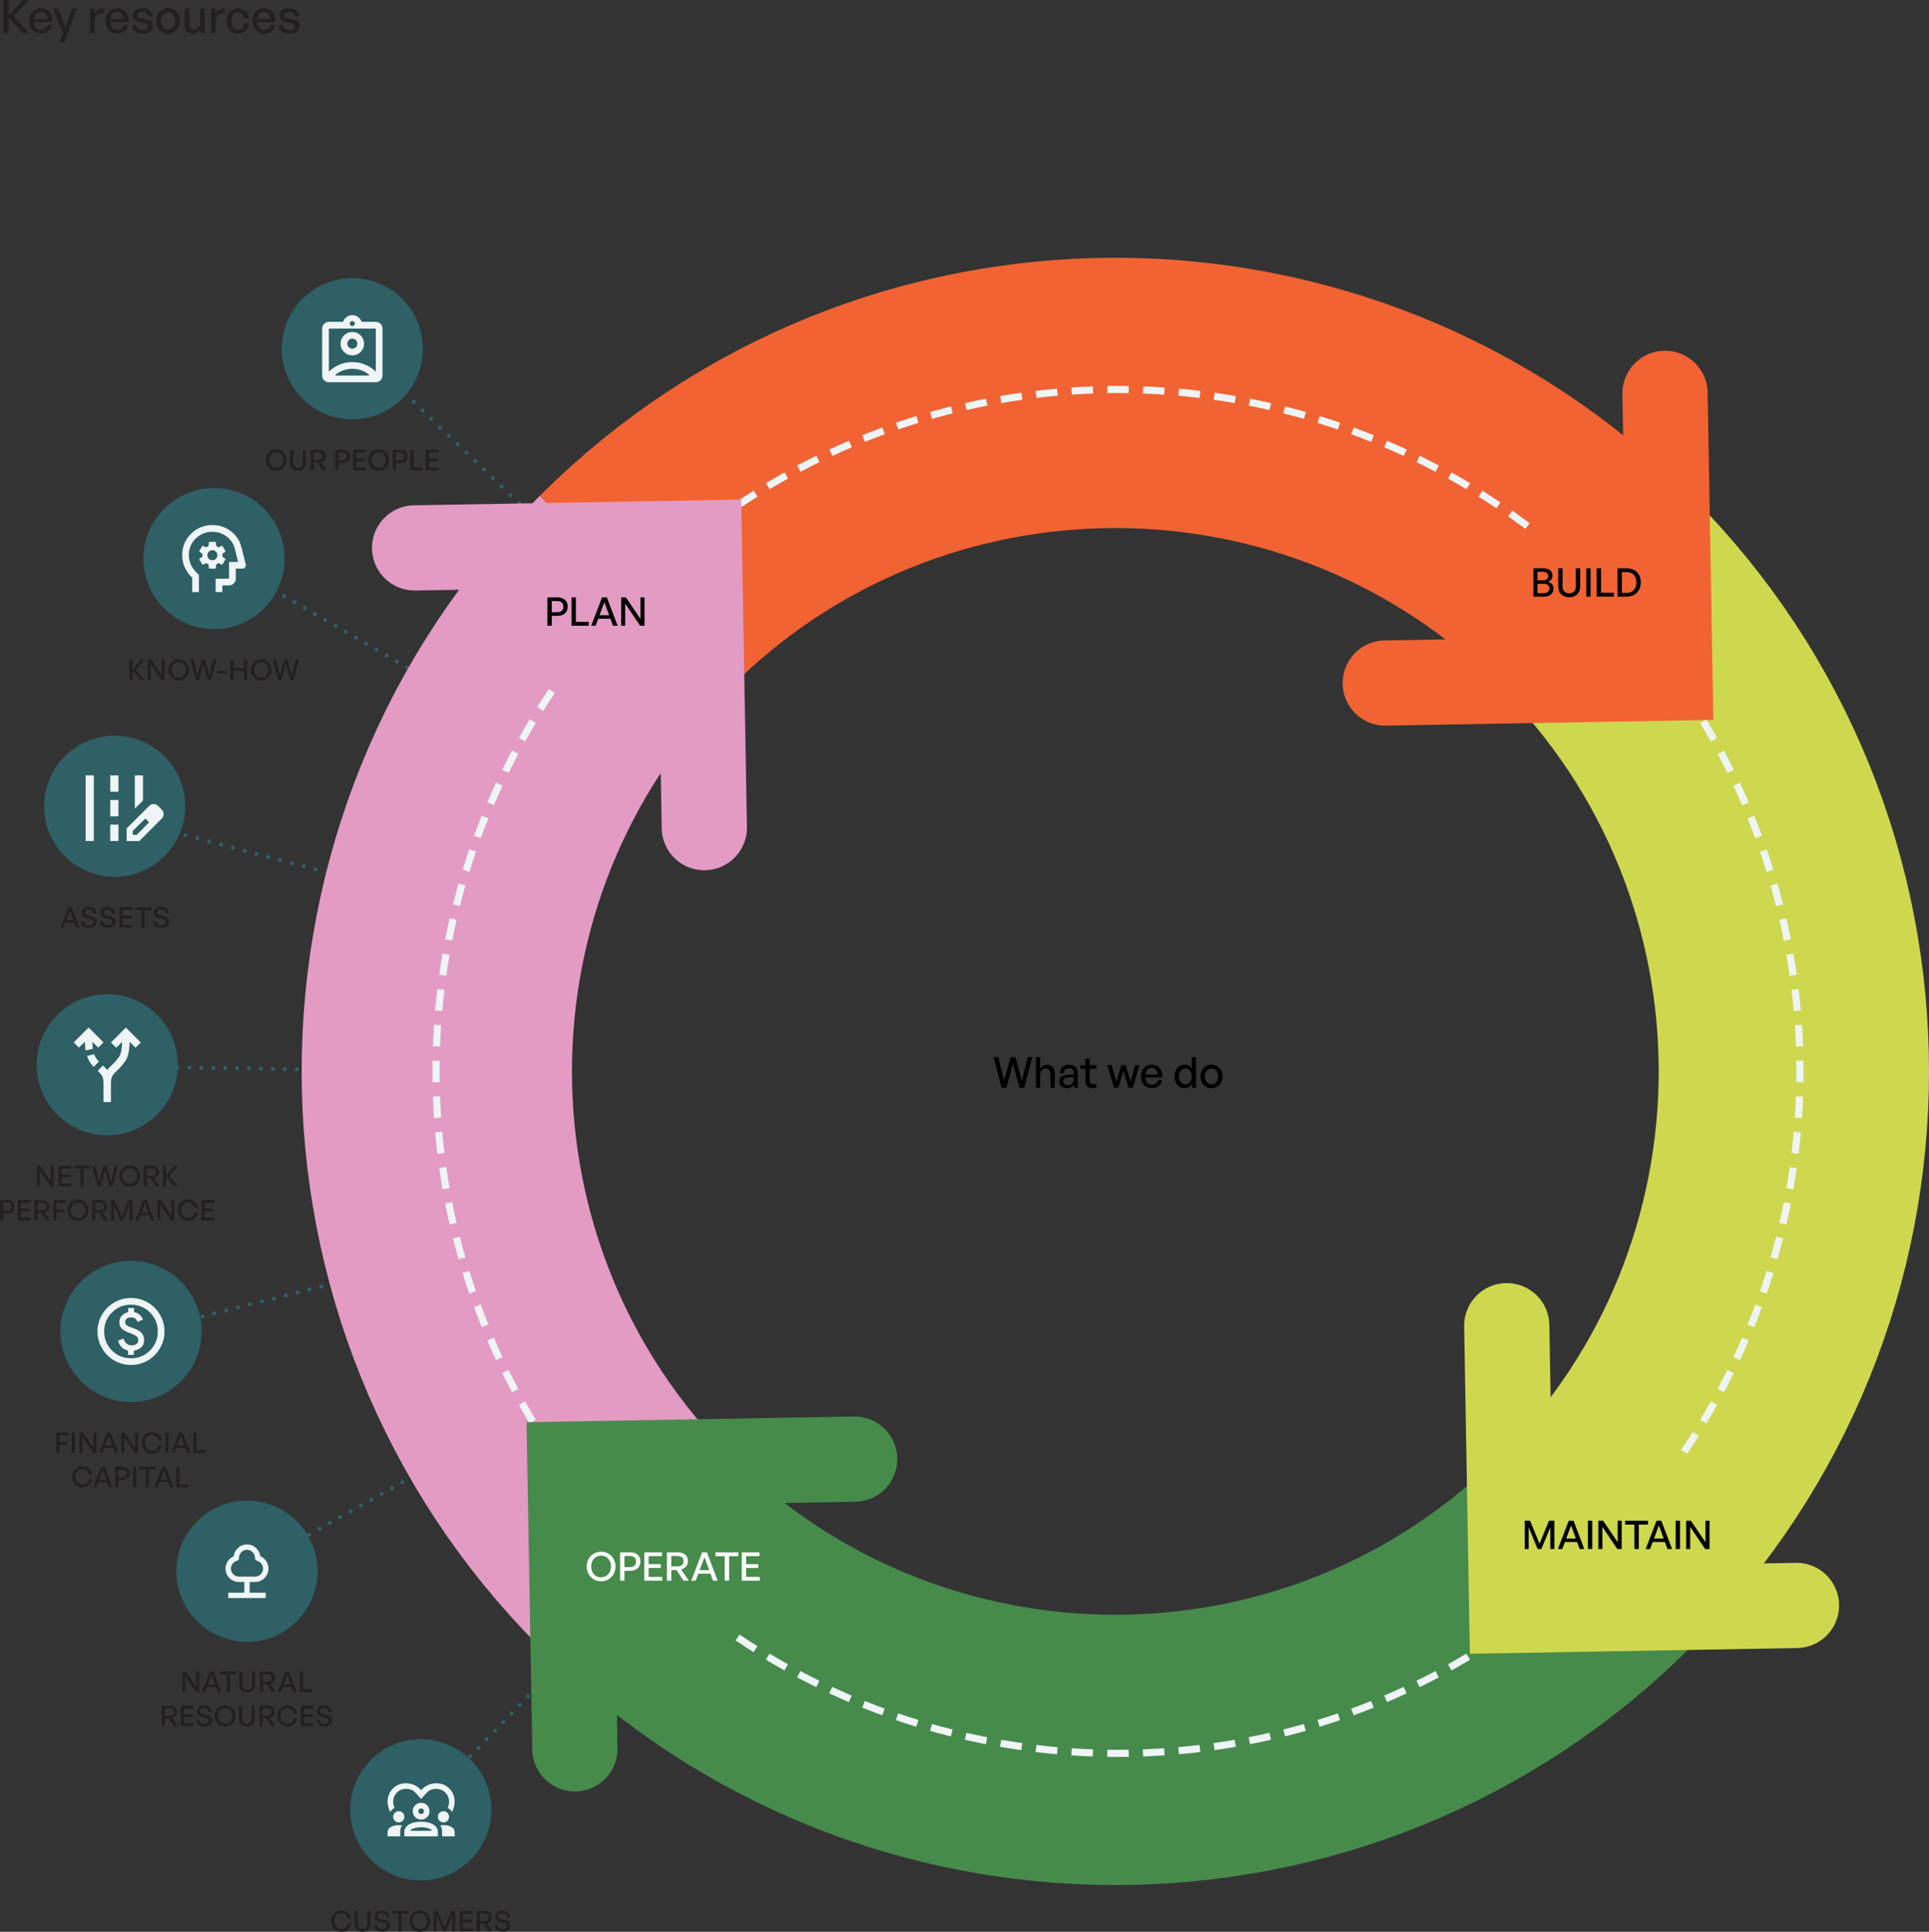 <?xml version="1.0" encoding="UTF-8"?><svg id="Layer_2" xmlns="http://www.w3.org/2000/svg" viewBox="0 0 732.5 733.59"><rect x="0" y="0" width="732.5" height="733.59" fill="#333333" stroke="none"/><defs><style>.cls-1,.cls-2,.cls-3,.cls-4,.cls-5,.cls-6,.cls-7,.cls-8,.cls-9,.cls-10,.cls-11,.cls-12,.cls-13,.cls-14,.cls-15,.cls-16,.cls-17,.cls-18{fill:none;}.cls-1,.cls-2,.cls-3,.cls-4,.cls-5,.cls-6,.cls-8,.cls-10,.cls-11,.cls-12,.cls-16,.cls-18{stroke-linecap:round;}.cls-1,.cls-4,.cls-5,.cls-18{stroke-width:32.36px;}.cls-1,.cls-17{stroke:#f26333;}.cls-2,.cls-3,.cls-6,.cls-8,.cls-10,.cls-11,.cls-12,.cls-16{stroke:#2e6065;stroke-linejoin:round;stroke-width:1.53px;}.cls-3{stroke-dasharray:0 4.5;}.cls-4,.cls-7{stroke:#468b4b;}.cls-5,.cls-15{stroke:#ced84f;}.cls-19{fill:#2e6065;}.cls-20{fill:#468b4b;}.cls-6{stroke-dasharray:0 4.63;}.cls-21{fill:#f26333;}.cls-7,.cls-9,.cls-13,.cls-14,.cls-15,.cls-17{stroke-miterlimit:10;}.cls-7,.cls-14,.cls-15,.cls-17{stroke-width:102.64px;}.cls-22{fill:#fff;}.cls-8{stroke-dasharray:0 4.51;}.cls-23{fill:#e39bc4;}.cls-9{stroke-dasharray:8.13 5.43;}.cls-9,.cls-13{stroke:#eff5f6;stroke-width:2.7px;}.cls-10{stroke-dasharray:0 4.64;}.cls-24{fill:#231f20;}.cls-25{fill:#eff5f6;}.cls-11{stroke-dasharray:0 4.66;}.cls-12{stroke-dasharray:0 4.52;}.cls-14,.cls-18{stroke:#e39bc4;}.cls-16{stroke-dasharray:0 4.52;}.cls-26{fill:#ced84f;}</style></defs><g id="Layer_1-2"><path class="cls-24" d="M1.37,12.58V0h1.93v5.82L8.62,0h2.23l-5.61,6.17,5.75,6.41h-2.42L3.29,6.74v5.83h-1.93Z"/><path class="cls-24" d="M11.11,7.88c0-2.75,1.88-4.76,4.43-4.76,2.77,0,4.61,2.24,4.29,5.25h-6.92c.14,1.89,1.09,3,2.64,3,1.31,0,2.22-.72,2.52-1.93h1.75c-.46,2.07-2.05,3.31-4.24,3.31-2.68,0-4.48-1.94-4.48-4.87ZM12.93,7.2h5.03c-.09-1.72-1.02-2.75-2.45-2.75s-2.38,1.02-2.58,2.75Z"/><path class="cls-24" d="M24.49,15.96h-1.93l1.33-3.5-3.66-9.16h1.91l2.7,7.08,2.5-7.08h1.79l-4.64,12.67Z"/><path class="cls-24" d="M35.97,12.58h-1.77V3.29h1.65v1.96c.65-1.28,2.05-2.08,3.57-2.08v1.84c-2-.1-3.45.77-3.45,2.82v4.75Z"/><path class="cls-24" d="M40.08,7.88c0-2.75,1.88-4.76,4.43-4.76,2.77,0,4.61,2.24,4.29,5.25h-6.92c.14,1.89,1.09,3,2.64,3,1.31,0,2.22-.72,2.52-1.93h1.75c-.46,2.07-2.05,3.31-4.24,3.31-2.68,0-4.48-1.94-4.48-4.87ZM41.91,7.2h5.03c-.09-1.72-1.02-2.75-2.45-2.75s-2.38,1.02-2.58,2.75Z"/><path class="cls-24" d="M54.15,12.75c-2.45,0-3.91-1.21-4.08-3.21h1.7c.07,1.16,1,1.87,2.42,1.87,1.24,0,2.07-.44,2.07-1.31,0-.77-.47-1.1-1.63-1.33l-1.51-.28c-1.72-.33-2.68-1.21-2.68-2.61,0-1.63,1.42-2.77,3.57-2.77s3.73,1.19,3.89,3.1h-1.7c-.1-1.12-.93-1.77-2.17-1.77-1.12,0-1.87.47-1.87,1.28,0,.75.47,1.1,1.59,1.31l1.58.3c1.84.33,2.72,1.14,2.72,2.47,0,1.82-1.42,2.94-3.89,2.94Z"/><path class="cls-24" d="M59.27,7.94c0-2.75,1.93-4.82,4.55-4.82s4.55,2.07,4.55,4.82-1.93,4.82-4.55,4.82-4.55-2.07-4.55-4.82ZM66.56,7.94c0-2.03-1.21-3.24-2.73-3.24s-2.71,1.21-2.71,3.24,1.19,3.26,2.71,3.26,2.73-1.23,2.73-3.26Z"/><path class="cls-24" d="M75.98,3.29h1.77v9.28h-1.65v-1.47c-.49.96-1.58,1.65-2.84,1.65-1.87,0-3.17-1.1-3.17-3.49V3.29h1.77v5.62c0,1.61.81,2.28,1.96,2.28s2.16-.98,2.16-2.44V3.29Z"/><path class="cls-24" d="M81.9,12.58h-1.77V3.29h1.65v1.96c.65-1.28,2.05-2.08,3.57-2.08v1.84c-2-.1-3.45.77-3.45,2.82v4.75Z"/><path class="cls-24" d="M86.02,7.94c0-2.8,1.82-4.82,4.33-4.82,2.29,0,3.96,1.52,4.29,3.94h-1.86c-.19-1.49-1.12-2.38-2.42-2.38-1.52,0-2.52,1.3-2.52,3.26s1,3.26,2.52,3.26c1.31,0,2.22-.88,2.43-2.38h1.84c-.31,2.45-1.96,3.96-4.29,3.96-2.54,0-4.33-2-4.33-4.83Z"/><path class="cls-24" d="M95.82,7.88c0-2.75,1.88-4.76,4.43-4.76,2.77,0,4.61,2.24,4.29,5.25h-6.92c.14,1.89,1.09,3,2.64,3,1.31,0,2.22-.72,2.52-1.93h1.75c-.46,2.07-2.05,3.31-4.24,3.31-2.68,0-4.48-1.94-4.48-4.87ZM97.64,7.2h5.03c-.09-1.72-1.02-2.75-2.45-2.75s-2.38,1.02-2.58,2.75Z"/><path class="cls-24" d="M109.88,12.75c-2.45,0-3.91-1.21-4.08-3.21h1.7c.07,1.16,1,1.87,2.42,1.87,1.24,0,2.07-.44,2.07-1.31,0-.77-.47-1.1-1.63-1.33l-1.51-.28c-1.72-.33-2.68-1.21-2.68-2.61,0-1.63,1.42-2.77,3.57-2.77s3.73,1.19,3.89,3.1h-1.7c-.1-1.12-.93-1.77-2.17-1.77-1.12,0-1.87.47-1.87,1.28,0,.75.47,1.1,1.59,1.31l1.58.3c1.84.33,2.72,1.14,2.72,2.47,0,1.82-1.42,2.94-3.89,2.94Z"/><line class="cls-3" x1="84.55" y1="212.87" x2="164.45" y2="259.14"/><path class="cls-2" d="M166.4,260.27h0M80.66,210.61h0"/><line class="cls-10" x1="48.02" y1="311.3" x2="135.48" y2="334.28"/><path class="cls-2" d="M137.73,334.87h0M43.53,310.12h0"/><line class="cls-12" x1="44.85" y1="404.96" x2="123.94" y2="406.25"/><path class="cls-2" d="M126.2,406.29h0M40.33,404.89h0"/><line class="cls-11" x1="54.26" y1="505.61" x2="133.32" y2="485.71"/><path class="cls-2" d="M135.58,485.15h0M49.74,506.75h0"/><line class="cls-16" x1="162.92" y1="683.32" x2="217.7" y2="626.28"/><path class="cls-2" d="M219.27,624.65h0M159.79,686.58h0"/><line class="cls-8" x1="97.73" y1="593.78" x2="162.63" y2="557.4"/><path class="cls-2" d="M164.6,556.3h0M93.8,595.98h0"/><line class="cls-6" x1="200.48" y1="194.36" x2="135.46" y2="131.82"/><path class="cls-2" d="M133.79,130.22h0M203.82,197.57h0"/><path class="cls-17" d="M605.8,224.59c-100.51-100.51-264.05-100.51-364.55,0"/><path class="cls-7" d="M241.25,589.14c100.51,100.51,264.04,100.51,364.55,0"/><path class="cls-15" d="M605.8,589.15c100.51-100.51,100.51-264.05,0-364.55"/><path class="cls-14" d="M241.25,224.59c-100.51,100.51-100.5,264.04,0,364.55"/><path class="cls-9" d="M434.03,665.67c136.38-4.92,245.87-115.29,249.39-252.02"/><path class="cls-9" d="M683.33,397.38c-4.92-136.38-115.29-245.87-252.02-249.38"/><path class="cls-9" d="M415.04,148.08c-136.38,4.91-245.87,115.29-249.39,252.02"/><path class="cls-9" d="M165.74,416.37c4.91,136.38,115.29,245.87,252.02,249.39"/><path class="cls-13" d="M420.47,665.81c1.35.02,2.71.03,4.07.03s2.71,0,4.07-.03M165.6,402.81c-.02,1.35-.03,2.71-.03,4.07s.01,2.71.03,4.07M428.6,147.94c-1.35-.02-2.71-.03-4.07-.03s-2.71.01-4.07.03M683.47,410.94c.02-1.35.03-2.71.03-4.07s0-2.71-.03-4.07"/><polyline class="cls-1" points="632.27 149.37 634.15 257.49 526.03 259.38"/><polyline class="cls-18" points="157.44 208.07 265.56 206.18 267.45 314.3"/><polyline class="cls-5" points="682.17 609.66 574.05 611.55 572.16 503.43"/><polyline class="cls-4" points="218.3 664.11 216.41 555.99 324.53 554.1"/><path class="cls-23" d="M230.9,268.03c20.47,0,37.07-16.42,37.07-36.67s-16.6-36.68-37.07-36.68-37.07,16.42-37.07,36.68,16.6,36.67,37.07,36.67"/><path class="cls-21" d="M604.63,254.17c18.17,0,32.9-14.5,32.9-32.38s-14.73-32.38-32.9-32.38-32.9,14.5-32.9,32.38,14.73,32.38,32.9,32.38"/><path class="cls-26" d="M615.15,625.04c21.02,0,38.06-17.39,38.06-38.85s-17.04-38.85-38.06-38.85-38.06,17.39-38.06,38.85,17.04,38.85,38.06,38.85"/><path class="cls-20" d="M245.26,634.35c22.48,0,40.71-18.01,40.71-40.22s-18.23-40.22-40.71-40.22-40.71,18.01-40.71,40.22,18.23,40.22,40.71,40.22"/><path class="cls-19" d="M160.59,132.42c0-14.8-12-26.8-26.8-26.8s-26.8,12-26.8,26.8,12,26.8,26.8,26.8,26.8-12,26.8-26.8"/><path class="cls-25" d="M133.79,132.42c-.53,0-.98-.19-1.35-.56-.37-.37-.56-.82-.56-1.35s.18-.98.56-1.35c.37-.37.82-.56,1.35-.56s.98.19,1.35.56c.37.37.56.82.56,1.35s-.19.98-.56,1.35c-.37.37-.82.56-1.35.56M127.42,142.61h12.73v-.32c-.89-.74-1.88-1.3-2.96-1.67-1.08-.37-2.22-.56-3.4-.56s-2.32.18-3.4.56c-1.08.37-2.07.93-2.96,1.67v.32ZM133.79,134.97c1.23,0,2.28-.43,3.15-1.3.87-.87,1.3-1.92,1.3-3.15s-.43-2.28-1.3-3.15c-.87-.87-1.92-1.3-3.15-1.3s-2.28.43-3.15,1.3c-.87.87-1.31,1.92-1.31,3.15s.44,2.28,1.31,3.15c.87.87,1.92,1.3,3.15,1.3M124.88,141.14c1.15-1.12,2.48-2.01,3.99-2.66,1.52-.65,3.15-.97,4.92-.97s3.4.32,4.92.97c1.52.65,2.85,1.53,3.99,2.66v-16.36h-17.82v16.36ZM133.79,123.83c.28,0,.5-.09.68-.27.18-.18.27-.41.27-.68s-.09-.5-.27-.68c-.18-.18-.41-.27-.68-.27s-.5.09-.68.27c-.18.18-.27.41-.27.68s.09.5.27.68c.18.18.41.27.68.27M124.88,145.15c-.7,0-1.3-.25-1.8-.75-.5-.5-.75-1.1-.75-1.8v-17.82c0-.7.25-1.3.75-1.8.5-.5,1.1-.75,1.8-.75h5.35c.3-.76.76-1.38,1.4-1.85.64-.47,1.36-.7,2.16-.7s1.53.23,2.16.7c.64.47,1.1,1.08,1.4,1.85h5.35c.7,0,1.3.25,1.8.75.5.5.75,1.1.75,1.8v17.82c0,.7-.25,1.3-.75,1.8-.5.5-1.1.75-1.8.75h-17.82Z"/><path class="cls-24" d="M166.63,177.54h-3.73v-2.44h3.33v-1.04h-3.33v-2.2h3.65v-1.04h-4.84v7.76h4.91v-1.04ZM160.57,178.57v-1.07h-3.51v-6.69h-1.19v7.76h4.7ZM151.8,171.82c1.05,0,1.69.55,1.69,1.51s-.64,1.53-1.69,1.53h-1.49v-3.05h1.49ZM151.81,175.87c1.74,0,2.86-.92,2.86-2.55s-1.12-2.51-2.86-2.51h-2.69v7.76h1.19v-2.7h1.5ZM143.78,177.67c-1.64,0-2.71-1.32-2.71-2.98s1.07-2.96,2.71-2.96,2.71,1.3,2.71,2.96-1.07,2.98-2.71,2.98M143.78,178.74c2.25,0,3.94-1.76,3.94-4.05s-1.7-4.03-3.94-4.03-3.94,1.74-3.94,4.03,1.7,4.05,3.94,4.05M139,177.54h-3.73v-2.44h3.33v-1.04h-3.33v-2.2h3.65v-1.04h-4.84v7.76h4.92v-1.04ZM130.01,171.82c1.05,0,1.69.55,1.69,1.51s-.64,1.53-1.69,1.53h-1.49v-3.05h1.49ZM130.02,175.87c1.74,0,2.86-.92,2.86-2.55s-1.12-2.51-2.86-2.51h-2.69v7.76h1.19v-2.7h1.5ZM119.14,171.81h1.63c1.1,0,1.73.5,1.73,1.43s-.63,1.43-1.73,1.43h-1.63v-2.85ZM119.14,178.57v-2.92h1.43l1.93,2.92h1.43l-2.11-3.09c1.18-.28,1.88-1.13,1.88-2.25,0-1.54-1.07-2.42-2.85-2.42h-2.9v7.76h1.19ZM116.16,170.82h-1.19v5c0,1.12-.66,1.85-1.82,1.85s-1.8-.72-1.8-1.85v-5h-1.19v4.97c0,1.78,1.13,2.95,2.99,2.95s3-1.17,3-2.95v-4.97ZM104.89,177.67c-1.64,0-2.71-1.32-2.71-2.98s1.07-2.96,2.71-2.96,2.71,1.3,2.71,2.96-1.07,2.98-2.71,2.98M104.89,178.74c2.25,0,3.94-1.76,3.94-4.05s-1.7-4.03-3.94-4.03-3.94,1.74-3.94,4.03,1.7,4.05,3.94,4.05"/><path class="cls-19" d="M108.08,212.11c0-14.8-12-26.8-26.8-26.8s-26.8,12-26.8,26.8,12,26.8,26.8,26.8,26.8-12,26.8-26.8"/><path class="cls-25" d="M80.64,212.75c-.53,0-.98-.19-1.35-.56-.37-.37-.56-.82-.56-1.35s.18-.98.56-1.35c.37-.37.82-.56,1.35-.56s.98.18,1.35.56c.37.37.56.82.56,1.35s-.18.98-.56,1.35c-.37.37-.82.56-1.35.56M79.37,215.93h2.55l.19-1.59c.17-.06.32-.14.46-.22.14-.08.26-.18.37-.29l1.46.64,1.27-2.16-1.27-.95c.04-.17.06-.34.06-.51s-.02-.34-.06-.51l1.27-.96-1.27-2.16-1.46.64c-.11-.11-.23-.2-.37-.29-.14-.08-.29-.16-.46-.22l-.19-1.59h-2.55l-.19,1.59c-.17.06-.32.14-.46.22-.14.09-.26.18-.37.29l-1.46-.64-1.27,2.16,1.27.96c-.04.17-.06.34-.06.51s.02.34.06.51l-1.27.95,1.27,2.16,1.46-.64c.11.11.23.2.37.29.14.09.29.16.46.22l.19,1.59ZM73,224.84v-5.47c-1.21-1.1-2.15-2.39-2.82-3.87-.67-1.47-1-3.03-1-4.66,0-3.18,1.11-5.89,3.34-8.11,2.23-2.23,4.93-3.34,8.11-3.34,2.65,0,5,.78,7.05,2.34,2.05,1.56,3.38,3.59,3.99,6.09l1.65,6.52c.11.4.03.77-.22,1.1-.26.33-.59.49-1.02.49h-2.55v3.82c0,.7-.25,1.3-.75,1.8-.5.5-1.1.75-1.8.75h-2.55v2.55h-2.55v-5.09h5.09v-6.36h3.44l-1.21-4.93c-.49-1.93-1.53-3.5-3.12-4.71s-3.41-1.81-5.47-1.81c-2.46,0-4.56.86-6.3,2.58-1.74,1.72-2.61,3.81-2.61,6.27,0,1.27.26,2.48.78,3.63.52,1.14,1.26,2.16,2.21,3.05l.83.76v6.62h-2.55Z"/><path class="cls-24" d="M110.19,258.26h1.23l2.02-7.76h-1.17l-1.49,5.98-1.61-5.98h-1.23l-1.63,5.97-1.49-5.97h-1.17l2.02,7.76h1.22l1.65-6.08,1.64,6.08ZM99.18,257.35c-1.64,0-2.71-1.32-2.71-2.98s1.07-2.96,2.71-2.96,2.71,1.3,2.71,2.96-1.07,2.98-2.71,2.98M99.18,258.42c2.25,0,3.94-1.76,3.94-4.05s-1.7-4.03-3.94-4.03-3.94,1.74-3.94,4.03,1.7,4.05,3.94,4.05M88.73,258.26v-3.48h3.93v3.48h1.19v-7.76h-1.19v3.24h-3.93v-3.24h-1.19v7.76h1.19ZM86.06,254.79h-3.36v.98h3.36v-.98ZM78.87,258.26h1.23l2.02-7.76h-1.17l-1.49,5.98-1.61-5.98h-1.23l-1.63,5.97-1.49-5.97h-1.17l2.02,7.76h1.22l1.65-6.08,1.64,6.08ZM67.86,257.35c-1.64,0-2.71-1.32-2.71-2.98s1.07-2.96,2.71-2.96,2.71,1.3,2.71,2.96-1.07,2.98-2.71,2.98M67.86,258.42c2.25,0,3.94-1.76,3.94-4.05s-1.7-4.03-3.94-4.03-3.94,1.74-3.94,4.03,1.7,4.05,3.94,4.05M61.34,258.26h1.2v-7.76h-1.1v5.9l-3.99-5.9h-1.3v7.76h1.1v-6.06l4.08,6.06ZM50.32,258.26v-3.6l3.25,3.6h1.49l-3.54-3.95,3.46-3.8h-1.37l-3.28,3.59v-3.59h-1.19v7.76h1.19Z"/><path class="cls-19" d="M70.33,306.18c0-14.8-12-26.8-26.8-26.8s-26.8,12-26.8,26.8,12,26.8,26.8,26.8,26.8-12,26.8-26.8"/><path class="cls-25" d="M55.91,311.54l-.74-.7,1.44,1.44-.7-.74ZM50.42,317.03h1.48l4.71-4.75-.7-.74-.74-.7-4.75,4.71v1.48ZM59.77,309.13l-1.44-1.44,1.44,1.44ZM48.09,319.37v-4.79l8.61-8.57c.23-.23.49-.4.78-.51.28-.1.57-.15.86-.15.31,0,.61.06.9.17.29.12.54.29.78.53l1.44,1.44c.21.23.37.49.49.78.12.29.18.57.18.86s-.05.58-.16.88c-.1.3-.27.57-.51.8l-8.57,8.57h-4.79ZM41.86,313.14h3.12v6.23h-3.12v-6.23ZM41.86,303.79h3.12v6.23h-3.12v-6.23ZM41.86,294.45h3.12v6.23h-3.12v-6.23ZM32.51,294.45h3.12v24.92h-3.12v-24.92ZM51.2,307.1v-12.66h3.11v9.54l-3.11,3.11Z"/><path class="cls-24" d="M64.16,350.01c0-1.16-.75-1.74-2.07-2.01l-1.15-.23c-.72-.15-1.36-.41-1.36-1.15,0-.67.55-1.26,1.56-1.26s1.64.65,1.71,1.58h1.21c-.1-1.54-1.32-2.53-2.93-2.53s-2.75.98-2.75,2.29.99,1.87,2.08,2.08l1.12.22c.9.2,1.32.52,1.32,1.17,0,.8-.74,1.26-1.72,1.26-1.19,0-1.82-.64-1.87-1.62h-1.21c.1,1.54,1.23,2.57,3.1,2.57s2.96-1.03,2.96-2.38M54.92,352.28v-6.69h2.53v-1.07h-6.25v1.07h2.53v6.69h1.19ZM50.3,351.24h-3.73v-2.44h3.33v-1.04h-3.33v-2.2h3.65v-1.04h-4.84v7.76h4.91v-1.04ZM43.89,350.01c0-1.16-.75-1.74-2.07-2.01l-1.14-.23c-.72-.15-1.36-.41-1.36-1.15,0-.67.55-1.26,1.56-1.26s1.64.65,1.71,1.58h1.21c-.1-1.54-1.32-2.53-2.93-2.53s-2.75.98-2.75,2.29.99,1.87,2.08,2.08l1.12.22c.9.2,1.32.52,1.32,1.17,0,.8-.74,1.26-1.72,1.26-1.19,0-1.82-.64-1.87-1.62h-1.21c.1,1.54,1.23,2.57,3.1,2.57s2.96-1.03,2.96-2.38M36.77,350.01c0-1.16-.75-1.74-2.07-2.01l-1.15-.23c-.72-.15-1.36-.41-1.36-1.15,0-.67.55-1.26,1.56-1.26s1.64.65,1.71,1.58h1.21c-.1-1.54-1.32-2.53-2.93-2.53s-2.75.98-2.75,2.29.99,1.87,2.09,2.08l1.12.22c.9.2,1.32.52,1.32,1.17,0,.8-.73,1.26-1.72,1.26-1.19,0-1.82-.64-1.87-1.62h-1.21c.1,1.54,1.23,2.57,3.1,2.57s2.96-1.03,2.96-2.38M26.51,345.82l1.31,3.58h-2.64l1.33-3.58ZM28.88,352.28h1.26l-2.95-7.76h-1.31l-2.97,7.76h1.2l.71-1.92h3.35l.7,1.92Z"/><path class="cls-19" d="M67.51,404.34c0-14.8-12-26.8-26.8-26.8s-26.8,12-26.8,26.8,12,26.8,26.8,26.8,26.8-12,26.8-26.8"/><path class="cls-25" d="M35.55,405.16c-.47-.49-.93-1.07-1.36-1.73-.44-.66-.82-1.47-1.15-2.44l2.72-.67c.24.64.51,1.18.81,1.63.31.45.64.85.99,1.2l-2.02,2.02ZM32.51,398.93c-.1-.47-.16-.99-.19-1.56-.04-.57-.07-1.16-.09-1.77l-2.26,2.23-1.98-1.98,5.66-5.66,5.66,5.66-2.02,1.98-2.23-2.19c0,.5.02.96.07,1.4.05.44.09.84.14,1.22l-2.76.67ZM39.3,418.49v-7.07c0-1.32-.2-2.3-.6-2.93-.4-.64-.93-1.26-1.59-1.87l2.01-2.02c.28.26.55.54.81.83.26.29.52.61.78.94.33-.45.67-.84,1.01-1.18s.69-.68,1.04-1.01c.9-.82,1.71-1.78,2.44-2.86.73-1.08,1.12-2.98,1.17-5.69l-2.23,2.23-2.01-1.98,5.66-5.66,5.66,5.66-1.98,1.98-2.26-2.23c-.05,3.37-.57,5.77-1.56,7.19-.99,1.43-1.98,2.59-2.97,3.48-.75.68-1.37,1.35-1.84,2-.47.65-.71,1.69-.71,3.13v7.07h-2.83Z"/><path class="cls-24" d="M81.42,462.42h-3.73v-2.44h3.33v-1.04h-3.33v-2.2h3.65v-1.04h-4.84v7.76h4.91v-1.04ZM71.35,463.62c1.94,0,3.5-1.3,3.79-3.22h-1.26c-.22,1.25-1.23,2.15-2.52,2.15-1.53,0-2.61-1.24-2.61-2.98s1.08-2.96,2.61-2.96c1.29,0,2.3.89,2.52,2.14h1.26c-.29-1.91-1.85-3.21-3.79-3.21-2.16,0-3.84,1.75-3.84,4.03s1.68,4.05,3.84,4.05M64.93,463.46h1.2v-7.76h-1.1v5.9l-3.99-5.9h-1.3v7.76h1.1v-6.06l4.08,6.06ZM55.01,457l1.31,3.58h-2.64l1.33-3.58ZM57.38,463.46h1.26l-2.95-7.76h-1.31l-2.97,7.76h1.2l.71-1.92h3.35l.7,1.92ZM45.74,463.46h1.02l2.46-5.94v5.94h1.1v-7.76h-1.47l-2.59,6.3-2.6-6.3h-1.46v7.76h1.09v-5.93l2.45,5.93ZM36.16,456.7h1.63c1.1,0,1.73.5,1.73,1.43s-.63,1.43-1.73,1.43h-1.63v-2.85ZM36.16,463.46v-2.92h1.43l1.93,2.92h1.43l-2.11-3.09c1.18-.28,1.88-1.13,1.88-2.25,0-1.55-1.07-2.42-2.85-2.42h-2.89v7.76h1.19ZM29.64,462.55c-1.64,0-2.71-1.32-2.71-2.98s1.07-2.96,2.71-2.96,2.71,1.3,2.71,2.96-1.07,2.98-2.71,2.98M29.64,463.62c2.25,0,3.94-1.76,3.94-4.05s-1.7-4.03-3.94-4.03-3.94,1.74-3.94,4.03,1.7,4.05,3.94,4.05M21.5,463.46v-3.15h3v-1.04h-3v-2.53h3.52v-1.04h-4.71v7.76h1.19ZM14.28,456.7h1.63c1.1,0,1.73.5,1.73,1.43s-.63,1.43-1.73,1.43h-1.63v-2.85ZM14.28,463.46v-2.92h1.43l1.93,2.92h1.43l-2.11-3.09c1.18-.28,1.88-1.13,1.88-2.25,0-1.55-1.07-2.42-2.85-2.42h-2.9v7.76h1.19ZM11.67,462.42h-3.73v-2.44h3.33v-1.04h-3.33v-2.2h3.65v-1.04h-4.84v7.76h4.92v-1.04ZM2.68,456.71c1.05,0,1.69.55,1.69,1.51s-.64,1.53-1.69,1.53h-1.49v-3.05h1.49ZM2.69,460.76c1.74,0,2.86-.92,2.86-2.55s-1.12-2.51-2.86-2.51H0v7.76h1.19v-2.7h1.5Z"/><path class="cls-24" d="M63.03,450.49v-3.6l3.25,3.6h1.49l-3.54-3.95,3.46-3.8h-1.37l-3.28,3.59v-3.59h-1.19v7.76h1.19ZM55.81,443.73h1.63c1.1,0,1.73.5,1.73,1.43s-.63,1.43-1.73,1.43h-1.63v-2.85ZM55.81,450.49v-2.92h1.43l1.93,2.92h1.43l-2.11-3.09c1.18-.28,1.88-1.13,1.88-2.25,0-1.55-1.07-2.42-2.85-2.42h-2.9v7.76h1.19ZM49.28,449.59c-1.64,0-2.71-1.32-2.71-2.98s1.07-2.96,2.71-2.96,2.71,1.3,2.71,2.96-1.07,2.98-2.71,2.98M49.28,450.66c2.25,0,3.94-1.76,3.94-4.05s-1.7-4.03-3.94-4.03-3.94,1.74-3.94,4.03,1.7,4.05,3.94,4.05M41.56,450.49h1.23l2.02-7.76h-1.17l-1.49,5.99-1.61-5.99h-1.23l-1.63,5.97-1.49-5.97h-1.17l2.02,7.76h1.22l1.65-6.08,1.64,6.08ZM31.73,450.49v-6.69h2.53v-1.07h-6.24v1.07h2.53v6.69h1.19ZM27.12,449.46h-3.73v-2.44h3.33v-1.04h-3.33v-2.2h3.65v-1.04h-4.84v7.76h4.92v-1.04ZM19.18,450.49h1.2v-7.76h-1.1v5.9l-3.99-5.9h-1.3v7.76h1.1v-6.06l4.08,6.06Z"/><path class="cls-19" d="M76.54,505.62c0-14.8-12-26.8-26.8-26.8s-26.8,12-26.8,26.8,12,26.8,26.8,26.8,26.8-12,26.8-26.8"/><path class="cls-25" d="M49.74,515.81c2.84,0,5.25-.99,7.22-2.96,1.97-1.97,2.96-4.38,2.96-7.22s-.99-5.25-2.96-7.22c-1.97-1.97-4.38-2.96-7.22-2.96s-5.25.99-7.22,2.96c-1.97,1.97-2.96,4.38-2.96,7.22s.99,5.25,2.96,7.22c1.97,1.97,4.38,2.96,7.22,2.96M49.74,518.35c-1.76,0-3.42-.33-4.96-1-1.55-.67-2.9-1.57-4.04-2.72-1.15-1.14-2.05-2.49-2.72-4.04-.67-1.55-1-3.2-1-4.96s.33-3.42,1-4.96c.67-1.55,1.57-2.9,2.72-4.04,1.15-1.15,2.49-2.05,4.04-2.72,1.55-.67,3.2-1,4.96-1s3.42.33,4.96,1c1.55.67,2.9,1.58,4.04,2.72,1.15,1.14,2.05,2.49,2.72,4.04.67,1.55,1,3.2,1,4.96s-.33,3.42-1,4.96c-.67,1.55-1.58,2.9-2.72,4.04-1.15,1.15-2.49,2.05-4.04,2.72-1.55.67-3.2,1-4.96,1M48.6,514.53h2.23v-1.59c1.06-.19,1.97-.61,2.74-1.24.76-.64,1.15-1.58,1.15-2.83,0-.89-.25-1.71-.76-2.45-.51-.74-1.53-1.39-3.06-1.94-1.27-.42-2.15-.8-2.64-1.11-.49-.32-.73-.75-.73-1.31s.2-.99.59-1.3c.39-.32.96-.48,1.7-.48.68,0,1.21.17,1.59.49.38.33.66.74.83,1.23l2.04-.83c-.23-.74-.66-1.39-1.29-1.94-.62-.55-1.32-.86-2.08-.92v-1.59h-2.23v1.59c-1.06.23-1.89.7-2.48,1.4-.59.7-.89,1.48-.89,2.35,0,1,.29,1.8.88,2.42.58.62,1.5,1.15,2.75,1.59,1.34.49,2.26.92,2.79,1.3.52.38.78.88.78,1.5,0,.7-.25,1.21-.75,1.54-.5.33-1.1.49-1.8.49s-1.32-.22-1.86-.65c-.54-.43-.94-1.09-1.19-1.96l-2.1.83c.3,1.02.76,1.84,1.38,2.47.63.62,1.44,1.06,2.43,1.29v1.65Z"/><path class="cls-24" d="M71.63,564.74v-1.07h-3.51v-6.69h-1.19v7.76h4.7ZM62.2,558.28l1.31,3.58h-2.64l1.33-3.58ZM64.56,564.74h1.26l-2.95-7.76h-1.31l-2.97,7.76h1.2l.71-1.92h3.35l.7,1.92ZM56.49,564.74v-6.69h2.53v-1.07h-6.25v1.07h2.53v6.69h1.19ZM51.69,556.98h-1.19v7.76h1.19v-7.76ZM46.44,557.99c1.05,0,1.69.55,1.69,1.51s-.64,1.53-1.69,1.53h-1.49v-3.05h1.49ZM46.45,562.04c1.74,0,2.86-.92,2.86-2.55s-1.12-2.51-2.86-2.51h-2.69v7.76h1.19v-2.7h1.5ZM39.03,558.28l1.31,3.58h-2.64l1.33-3.58ZM41.39,564.74h1.26l-2.95-7.76h-1.31l-2.97,7.76h1.2l.71-1.92h3.35l.7,1.92ZM31.24,564.9c1.94,0,3.5-1.3,3.79-3.22h-1.26c-.22,1.25-1.23,2.15-2.52,2.15-1.53,0-2.61-1.24-2.61-2.98s1.08-2.96,2.61-2.96c1.29,0,2.3.89,2.52,2.14h1.26c-.29-1.91-1.85-3.21-3.79-3.21-2.16,0-3.84,1.75-3.84,4.03s1.67,4.05,3.84,4.05"/><path class="cls-24" d="M78.12,551.78v-1.07h-3.51v-6.69h-1.19v7.76h4.7ZM68.68,545.31l1.31,3.58h-2.64l1.33-3.58ZM71.05,551.78h1.26l-2.95-7.76h-1.31l-2.97,7.76h1.2l.71-1.92h3.35l.7,1.92ZM64,544.02h-1.19v7.76h1.19v-7.76ZM57.64,551.94c1.94,0,3.5-1.3,3.79-3.22h-1.26c-.22,1.25-1.23,2.15-2.52,2.15-1.53,0-2.61-1.24-2.61-2.98s1.08-2.96,2.61-2.96c1.29,0,2.3.89,2.52,2.14h1.26c-.29-1.91-1.85-3.21-3.79-3.21-2.16,0-3.84,1.75-3.84,4.03s1.67,4.05,3.84,4.05M51.23,551.78h1.2v-7.76h-1.1v5.9l-3.99-5.9h-1.3v7.76h1.1v-6.06l4.08,6.06ZM41.31,545.31l1.31,3.58h-2.64l1.33-3.58ZM43.67,551.78h1.26l-2.95-7.76h-1.31l-2.97,7.76h1.2l.71-1.92h3.35l.7,1.92ZM35.42,551.78h1.2v-7.76h-1.1v5.9l-3.99-5.9h-1.3v7.76h1.1v-6.06l4.08,6.06ZM28.42,544.02h-1.19v7.76h1.19v-7.76ZM22.56,551.78v-3.15h3v-1.04h-3v-2.53h3.52v-1.04h-4.71v7.76h1.19Z"/><path class="cls-19" d="M120.59,596.68c0-14.8-12-26.8-26.8-26.8s-26.8,12-26.8,26.8,12,26.8,26.8,26.8,26.8-12,26.8-26.8"/><path class="cls-25" d="M90.74,598.71h6.11c.85,0,1.57-.3,2.16-.89s.89-1.32.89-2.16c0-.61-.17-1.17-.52-1.68-.35-.51-.8-.88-1.36-1.12l-1.07-.46-.15-1.17c-.1-.76-.44-1.4-1.01-1.92-.57-.52-1.24-.78-2-.78s-1.43.26-2,.78c-.57.52-.9,1.16-1.01,1.92l-.15,1.17-1.07.46c-.56.24-1.01.61-1.36,1.12-.35.51-.52,1.07-.52,1.68,0,.85.3,1.57.89,2.16.59.59,1.32.89,2.16.89M86.67,606.86v-2.04h6.11v-4.07h-2.04c-1.41,0-2.61-.5-3.6-1.49-.99-.99-1.49-2.19-1.49-3.6,0-1.02.28-1.96.84-2.81s1.32-1.48,2.26-1.87c.15-1.27.71-2.34,1.67-3.2s2.08-1.29,3.37-1.29,2.41.43,3.37,1.29,1.51,1.92,1.67,3.2c.95.39,1.71,1.01,2.27,1.87s.84,1.79.84,2.81c0,1.41-.5,2.61-1.49,3.6-.99.99-2.19,1.49-3.6,1.49h-2.04v4.07h6.11v2.04h-14.26Z"/><path class="cls-24" d="M126.13,653.23c0-1.16-.75-1.74-2.07-2.01l-1.15-.23c-.72-.15-1.36-.41-1.36-1.15,0-.67.55-1.26,1.56-1.26s1.64.65,1.71,1.58h1.21c-.1-1.54-1.32-2.53-2.93-2.53s-2.76.98-2.76,2.29.99,1.87,2.09,2.09l1.12.22c.9.19,1.32.52,1.32,1.17,0,.8-.74,1.26-1.72,1.26-1.19,0-1.82-.64-1.87-1.62h-1.21c.1,1.54,1.23,2.57,3.1,2.57s2.96-1.03,2.96-2.38M119.19,654.46h-3.73v-2.44h3.33v-1.04h-3.33v-2.2h3.65v-1.04h-4.84v7.76h4.92v-1.04ZM109.11,655.66c1.95,0,3.5-1.3,3.79-3.22h-1.26c-.22,1.25-1.23,2.15-2.52,2.15-1.53,0-2.62-1.24-2.62-2.98s1.08-2.96,2.62-2.96c1.29,0,2.3.89,2.52,2.14h1.26c-.29-1.91-1.85-3.21-3.79-3.21-2.16,0-3.83,1.75-3.83,4.03s1.67,4.05,3.83,4.05M99.74,648.74h1.63c1.1,0,1.73.5,1.73,1.43s-.63,1.43-1.73,1.43h-1.63v-2.85ZM99.74,655.5v-2.92h1.43l1.93,2.92h1.43l-2.11-3.09c1.18-.28,1.88-1.13,1.88-2.25,0-1.54-1.07-2.42-2.85-2.42h-2.9v7.76h1.19ZM96.76,647.74h-1.19v5c0,1.12-.66,1.85-1.82,1.85s-1.8-.72-1.8-1.85v-5h-1.19v4.97c0,1.78,1.13,2.95,2.99,2.95s3-1.17,3-2.95v-4.97ZM85.49,654.59c-1.64,0-2.71-1.32-2.71-2.98s1.07-2.96,2.71-2.96,2.71,1.3,2.71,2.96-1.07,2.98-2.71,2.98M85.49,655.66c2.25,0,3.94-1.76,3.94-4.05s-1.7-4.03-3.94-4.03-3.94,1.74-3.94,4.03,1.7,4.05,3.94,4.05M80.55,653.23c0-1.16-.75-1.74-2.07-2.01l-1.15-.23c-.72-.15-1.36-.41-1.36-1.15,0-.67.55-1.26,1.56-1.26s1.64.65,1.71,1.58h1.21c-.1-1.54-1.32-2.53-2.93-2.53s-2.76.98-2.76,2.29.99,1.87,2.08,2.09l1.12.22c.9.19,1.32.52,1.32,1.17,0,.8-.74,1.26-1.72,1.26-1.19,0-1.81-.64-1.87-1.62h-1.21c.1,1.54,1.23,2.57,3.1,2.57s2.96-1.03,2.96-2.38M73.6,654.46h-3.73v-2.44h3.33v-1.04h-3.33v-2.2h3.65v-1.04h-4.84v7.76h4.92v-1.04ZM62.65,648.74h1.63c1.1,0,1.73.5,1.73,1.43s-.63,1.43-1.73,1.43h-1.63v-2.85ZM62.65,655.5v-2.92h1.43l1.93,2.92h1.43l-2.11-3.09c1.18-.28,1.88-1.13,1.88-2.25,0-1.54-1.07-2.42-2.85-2.42h-2.89v7.76h1.19Z"/><path class="cls-24" d="M118.52,642.53v-1.07h-3.51v-6.69h-1.19v7.76h4.7ZM109.08,636.07l1.31,3.58h-2.64l1.33-3.58ZM111.45,642.53h1.26l-2.95-7.76h-1.31l-2.97,7.76h1.2l.71-1.92h3.35l.7,1.92ZM99.89,635.77h1.63c1.1,0,1.73.5,1.73,1.43s-.63,1.43-1.73,1.43h-1.63v-2.85ZM99.89,642.53v-2.92h1.43l1.93,2.92h1.43l-2.11-3.09c1.18-.28,1.88-1.13,1.88-2.25,0-1.54-1.07-2.42-2.85-2.42h-2.9v7.76h1.19ZM96.91,634.78h-1.19v5c0,1.12-.66,1.85-1.82,1.85s-1.8-.72-1.8-1.85v-5h-1.19v4.97c0,1.78,1.13,2.95,2.99,2.95s3-1.17,3-2.95v-4.97ZM87.3,642.53v-6.69h2.53v-1.07h-6.24v1.07h2.53v6.69h1.19ZM80.36,636.07l1.31,3.58h-2.64l1.33-3.58ZM82.73,642.53h1.26l-2.95-7.76h-1.31l-2.97,7.76h1.2l.71-1.92h3.35l.7,1.92ZM74.47,642.53h1.2v-7.76h-1.1v5.9l-3.99-5.9h-1.3v7.76h1.1v-6.06l4.08,6.06Z"/><path class="cls-19" d="M186.59,687.27c0-14.8-12-26.8-26.8-26.8s-26.8,12-26.8,26.8,12,26.8,26.8,26.8,26.8-12,26.8-26.8"/><path class="cls-25" d="M159.91,686.74c-.3,0-.55.1-.76.31s-.31.46-.31.76.1.55.31.76c.2.2.46.3.76.3s.55-.1.76-.3.3-.46.3-.76-.1-.55-.3-.76c-.2-.2-.46-.31-.76-.31M159.91,690.99c-.88,0-1.64-.31-2.25-.93-.62-.62-.93-1.37-.93-2.25s.31-1.66.93-2.27c.62-.61,1.37-.92,2.25-.92s1.66.31,2.27.92c.61.61.92,1.37.92,2.27s-.31,1.63-.92,2.25-1.37.93-2.27.93M168.4,692.05c-.58,0-1.08-.21-1.5-.62-.42-.42-.62-.91-.62-1.5s.21-1.1.62-1.51c.42-.41.91-.61,1.5-.61s1.1.2,1.51.61.61.91.61,1.51-.2,1.08-.61,1.5c-.41.42-.91.62-1.51.62M151.43,692.05c-.58,0-1.08-.21-1.5-.62-.42-.42-.62-.91-.62-1.5s.21-1.1.62-1.51c.41-.41.91-.61,1.5-.61s1.11.2,1.51.61.61.91.61,1.51-.2,1.08-.61,1.5c-.41.42-.91.62-1.51.62M159.91,693.9c-1.01,0-1.91.13-2.71.4-.8.26-1.26.57-1.4.93h8.25c-.16-.35-.63-.66-1.42-.93-.79-.27-1.69-.4-2.72-.4M167.87,697.35v-1.72c0-.46-.06-.89-.17-1.3-.11-.41-.29-.79-.52-1.14.2-.04.39-.06.6-.07.2,0,.41-.01.62-.01,1.27,0,2.3.23,3.08.7.78.47,1.17,1.09,1.17,1.87v1.67h-4.77ZM153.55,697.35v-1.72c0-1.15.59-2.08,1.76-2.78,1.18-.71,2.71-1.06,4.6-1.06s3.45.35,4.61,1.06c1.17.71,1.75,1.64,1.75,2.78v1.72h-12.73ZM147.18,697.35v-1.67c0-.78.39-1.4,1.18-1.87.79-.47,1.81-.7,3.06-.7.23,0,.45,0,.66.01.21,0,.41.03.61.07-.25.35-.43.73-.56,1.14-.12.41-.18.84-.18,1.3v1.72h-4.77ZM148.19,688.12c-.32-.64-.57-1.28-.74-1.94-.18-.65-.27-1.32-.27-1.99,0-1.98.67-3.64,2.02-4.99,1.34-1.34,3-2.01,4.99-2.01,1.11,0,2.17.23,3.18.7,1.01.47,1.86,1.12,2.55,1.95.69-.83,1.54-1.48,2.54-1.95,1.01-.47,2.07-.7,3.18-.7,1.98,0,3.64.67,4.99,2.01,1.34,1.34,2.01,3,2.01,4.99,0,.67-.09,1.33-.26,1.99-.18.65-.42,1.3-.74,1.94-.19-.34-.42-.64-.69-.9-.26-.26-.58-.48-.93-.64.16-.41.28-.8.37-1.19.09-.39.13-.79.13-1.19,0-1.38-.47-2.54-1.41-3.47s-2.1-1.41-3.47-1.41-2.53.39-3.3,1.18c-.77.79-1.58,1.67-2.43,2.64-.85-.99-1.66-1.87-2.43-2.65s-1.87-1.17-3.3-1.17-2.54.47-3.47,1.41c-.94.94-1.4,2.1-1.4,3.47,0,.41.04.8.13,1.19.09.39.21.79.37,1.19-.35.16-.66.37-.93.64-.26.27-.49.57-.69.9"/><path class="cls-24" d="M193.83,731.15c0-1.16-.75-1.74-2.08-2.01l-1.14-.23c-.72-.15-1.36-.41-1.36-1.15,0-.67.55-1.26,1.56-1.26s1.64.65,1.71,1.58h1.21c-.1-1.54-1.32-2.53-2.93-2.53s-2.75.98-2.75,2.29.99,1.87,2.08,2.09l1.12.22c.9.19,1.32.52,1.32,1.17,0,.8-.74,1.26-1.72,1.26-1.19,0-1.82-.64-1.87-1.62h-1.21c.1,1.55,1.23,2.57,3.1,2.57s2.96-1.03,2.96-2.38M182.2,726.66h1.63c1.1,0,1.73.5,1.73,1.43s-.63,1.43-1.73,1.43h-1.63v-2.85ZM182.2,733.42v-2.92h1.43l1.93,2.92h1.43l-2.11-3.09c1.18-.28,1.88-1.13,1.88-2.25,0-1.54-1.07-2.42-2.85-2.42h-2.89v7.76h1.19ZM179.59,732.39h-3.73v-2.44h3.33v-1.04h-3.33v-2.2h3.65v-1.04h-4.84v7.76h4.92v-1.04ZM168.26,733.42h1.02l2.46-5.94v5.94h1.1v-7.76h-1.47l-2.59,6.3-2.6-6.3h-1.46v7.76h1.09v-5.93l2.45,5.93ZM159.39,732.52c-1.64,0-2.71-1.32-2.71-2.98s1.07-2.96,2.71-2.96,2.71,1.3,2.71,2.96-1.07,2.98-2.71,2.98M159.39,733.59c2.25,0,3.94-1.76,3.94-4.05s-1.7-4.03-3.94-4.03-3.94,1.74-3.94,4.03,1.7,4.05,3.94,4.05M152.5,733.42v-6.69h2.53v-1.07h-6.25v1.07h2.53v6.69h1.19ZM148.08,731.15c0-1.16-.75-1.74-2.07-2.01l-1.15-.23c-.72-.15-1.36-.41-1.36-1.15,0-.67.55-1.26,1.55-1.26s1.64.65,1.71,1.58h1.21c-.1-1.54-1.32-2.53-2.93-2.53s-2.76.98-2.76,2.29.99,1.87,2.09,2.09l1.12.22c.9.19,1.32.52,1.32,1.17,0,.8-.73,1.26-1.72,1.26-1.19,0-1.82-.64-1.87-1.62h-1.21c.1,1.55,1.23,2.57,3.1,2.57s2.96-1.03,2.96-2.38M140.69,725.67h-1.19v5c0,1.12-.66,1.85-1.82,1.85s-1.8-.72-1.8-1.85v-5h-1.19v4.97c0,1.78,1.13,2.95,2.99,2.95s3-1.17,3-2.95v-4.97ZM129.58,733.59c1.94,0,3.5-1.3,3.79-3.22h-1.26c-.22,1.25-1.23,2.15-2.52,2.15-1.53,0-2.61-1.24-2.61-2.98s1.08-2.96,2.61-2.96c1.29,0,2.3.89,2.52,2.14h1.26c-.29-1.91-1.85-3.21-3.79-3.21-2.16,0-3.84,1.75-3.84,4.03s1.67,4.05,3.84,4.05"/><path d="M586.24,226.58h-3.95v-10.77h3.74c2.17,0,3.48,1,3.48,2.82,0,1.02-.62,1.89-1.65,2.34,1.33.38,2.05,1.29,2.05,2.52,0,1.96-1.44,3.09-3.67,3.09ZM583.81,217.13v3.24h2.11c1.31,0,2.01-.61,2.01-1.62s-.7-1.62-2.01-1.62h-2.11ZM583.81,221.69v3.57h2.32c1.41,0,2.21-.68,2.21-1.81s-.79-1.75-2.21-1.75h-2.32Z"/><path d="M600.04,222.71c0,2.47-1.59,4.09-4.17,4.09s-4.16-1.62-4.16-4.09v-6.9h1.65v6.94c0,1.56.92,2.56,2.5,2.56s2.52-1.01,2.52-2.56v-6.94h1.65v6.9Z"/><path d="M602.34,226.58v-10.77h1.65v10.77h-1.65Z"/><path d="M606.31,226.58v-10.77h1.65v9.28h4.88v1.48h-6.53Z"/><path d="M614.23,226.58v-10.77h3.41c3.43,0,5.42,2.19,5.42,5.34s-2.06,5.43-5.42,5.43h-3.41ZM615.88,225.16h1.68c2.47,0,3.81-1.53,3.81-4s-1.32-3.92-3.81-3.92h-1.68v7.92Z"/><path d="M580.48,580.01v8.23h-1.52v-10.77h2.03l3.61,8.74,3.6-8.74h2.04v10.77h-1.53v-8.25l-3.42,8.25h-1.41l-3.4-8.23Z"/><path d="M598.89,585.57h-4.65l-.99,2.67h-1.67l4.12-10.77h1.81l4.09,10.77h-1.75l-.97-2.67ZM594.73,584.24h3.66l-1.81-4.96-1.85,4.96Z"/><path d="M602.97,588.24v-10.77h1.65v10.77h-1.65Z"/><path d="M608.47,579.83v8.41h-1.53v-10.77h1.8l5.54,8.19v-8.19h1.53v10.77h-1.67l-5.67-8.41Z"/><path d="M620.64,588.24v-9.28h-3.51v-1.49h8.67v1.49h-3.51v9.28h-1.65Z"/><path d="M632.23,585.57h-4.65l-.99,2.67h-1.67l4.12-10.77h1.81l4.09,10.77h-1.75l-.97-2.67ZM628.08,584.24h3.66l-1.81-4.96-1.85,4.96Z"/><path d="M636.31,588.24v-10.77h1.65v10.77h-1.65Z"/><path d="M641.82,579.83v8.41h-1.53v-10.77h1.8l5.54,8.19v-8.19h1.53v10.77h-1.67l-5.67-8.41Z"/><path class="cls-22" d="M222.78,594.86c0-3.18,2.36-5.59,5.47-5.59s5.48,2.41,5.48,5.59-2.36,5.62-5.48,5.62-5.47-2.45-5.47-5.62ZM232.02,594.86c0-2.31-1.49-4.11-3.77-4.11s-3.76,1.8-3.76,4.11,1.49,4.14,3.76,4.14,3.77-1.83,3.77-4.14Z"/><path class="cls-22" d="M237.12,596.51v3.75h-1.65v-10.77h3.74c2.42,0,3.97,1.23,3.97,3.48s-1.56,3.54-3.97,3.54h-2.08ZM237.12,590.89v4.23h2.07c1.46,0,2.34-.79,2.34-2.13s-.88-2.1-2.34-2.1h-2.07Z"/><path class="cls-22" d="M251.47,600.26h-6.82v-10.77h6.72v1.44h-5.07v3.06h4.62v1.44h-4.62v3.39h5.17v1.44Z"/><path class="cls-22" d="M253.26,600.26v-10.77h4.02c2.47,0,3.96,1.21,3.96,3.36,0,1.54-.97,2.73-2.61,3.12l2.92,4.29h-1.98l-2.69-4.05h-1.98v4.05h-1.65ZM254.91,594.83h2.26c1.53,0,2.4-.68,2.4-1.98s-.87-1.98-2.4-1.98h-2.26v3.96Z"/><path class="cls-22" d="M269.8,597.59h-4.65l-.99,2.67h-1.67l4.12-10.77h1.81l4.09,10.77h-1.75l-.97-2.67ZM265.65,596.25h3.66l-1.81-4.96-1.85,4.96Z"/><path class="cls-22" d="M275.2,600.26v-9.29h-3.51v-1.48h8.67v1.48h-3.51v9.29h-1.65Z"/><path class="cls-22" d="M288.51,600.26h-6.83v-10.77h6.72v1.44h-5.07v3.06h4.62v1.44h-4.62v3.39h5.17v1.44Z"/><path d="M209.52,233.88v3.75h-1.65v-10.77h3.74c2.42,0,3.97,1.23,3.97,3.48s-1.56,3.54-3.97,3.54h-2.08ZM209.52,228.26v4.23h2.07c1.46,0,2.34-.79,2.34-2.13s-.88-2.1-2.34-2.1h-2.07Z"/><path d="M217.03,237.63v-10.77h1.65v9.28h4.88v1.48h-6.53Z"/><path d="M231.81,234.96h-4.65l-.99,2.67h-1.67l4.12-10.77h1.82l4.09,10.77h-1.75l-.98-2.67ZM227.65,233.63h3.66l-1.82-4.96-1.84,4.96Z"/><path d="M237.4,229.22v8.41h-1.53v-10.77h1.8l5.54,8.19v-8.19h1.53v10.77h-1.67l-5.67-8.41Z"/><path d="M384.65,403.94l-2.48,9.12h-1.83l-3.03-11.63h1.75l2.24,8.96,2.45-8.96h1.85l2.41,8.98,2.24-8.98h1.75l-3.03,11.63h-1.85l-2.46-9.12Z"/><path d="M394.99,413.07h-1.64v-11.63h1.64v4.42c.57-.92,1.44-1.54,2.62-1.54,1.77,0,2.93,1.13,2.93,3.19v5.56h-1.64v-5.01c0-1.48-.65-2.3-1.86-2.3-1.12,0-2.06.94-2.06,2.46v4.85Z"/><path d="M407.92,411.74c-.54.96-1.49,1.49-2.75,1.49-1.78,0-2.95-1.02-2.95-2.59,0-1.69,1.34-2.56,3.91-2.56.5,0,.91.02,1.6.1v-.63c0-1.23-.67-1.93-1.8-1.93-1.2,0-1.93.71-1.98,1.91h-1.49c.08-1.93,1.46-3.21,3.47-3.21,2.12,0,3.35,1.2,3.35,3.24v5.51h-1.36v-1.33ZM405.49,412.06c1.38,0,2.24-.86,2.24-2.17v-.7c-.63-.08-1.09-.1-1.51-.1-1.64,0-2.45.49-2.45,1.49,0,.89.66,1.47,1.72,1.47Z"/><path d="M416.3,412.92c-.5.23-.94.31-1.46.31-1.59,0-2.69-.86-2.69-2.75v-4.6h-1.9v-1.39h1.9v-2.54h1.64v2.54h2.59v1.39h-2.59v4.23c0,1.18.57,1.6,1.44,1.6.39,0,.73-.06,1.07-.23v1.44Z"/><path d="M426.62,406.68l-1.96,6.38h-1.65l-2.48-8.59h1.6l1.73,6.25,1.94-6.25h1.62l1.91,6.27,1.73-6.27h1.62l-2.5,8.59h-1.64l-1.94-6.38Z"/><path d="M433.25,408.72c0-2.54,1.73-4.41,4.1-4.41,2.56,0,4.26,2.07,3.97,4.86h-6.4c.13,1.75,1,2.77,2.45,2.77,1.21,0,2.06-.66,2.33-1.78h1.62c-.42,1.91-1.9,3.06-3.92,3.06-2.48,0-4.15-1.8-4.15-4.5ZM434.94,408.09h4.65c-.08-1.59-.94-2.54-2.27-2.54s-2.2.94-2.38,2.54Z"/><path d="M449.8,404.31c1.15,0,2.16.58,2.75,1.64v-4.52h1.64v11.63h-1.52v-1.54c-.62,1.08-1.65,1.7-2.87,1.7-2.32,0-3.81-1.88-3.81-4.46s1.49-4.46,3.81-4.46ZM450.12,411.77c1.39,0,2.43-1.13,2.43-3.03s-1.07-2.98-2.43-2.98-2.43,1.07-2.43,3.01,1,3,2.43,3Z"/><path d="M455.84,408.77c0-2.54,1.78-4.46,4.21-4.46s4.21,1.91,4.21,4.46-1.78,4.46-4.21,4.46-4.21-1.91-4.21-4.46ZM462.58,408.77c0-1.88-1.12-3-2.53-3s-2.51,1.12-2.51,3,1.1,3.01,2.51,3.01,2.53-1.13,2.53-3.01Z"/></g></svg>